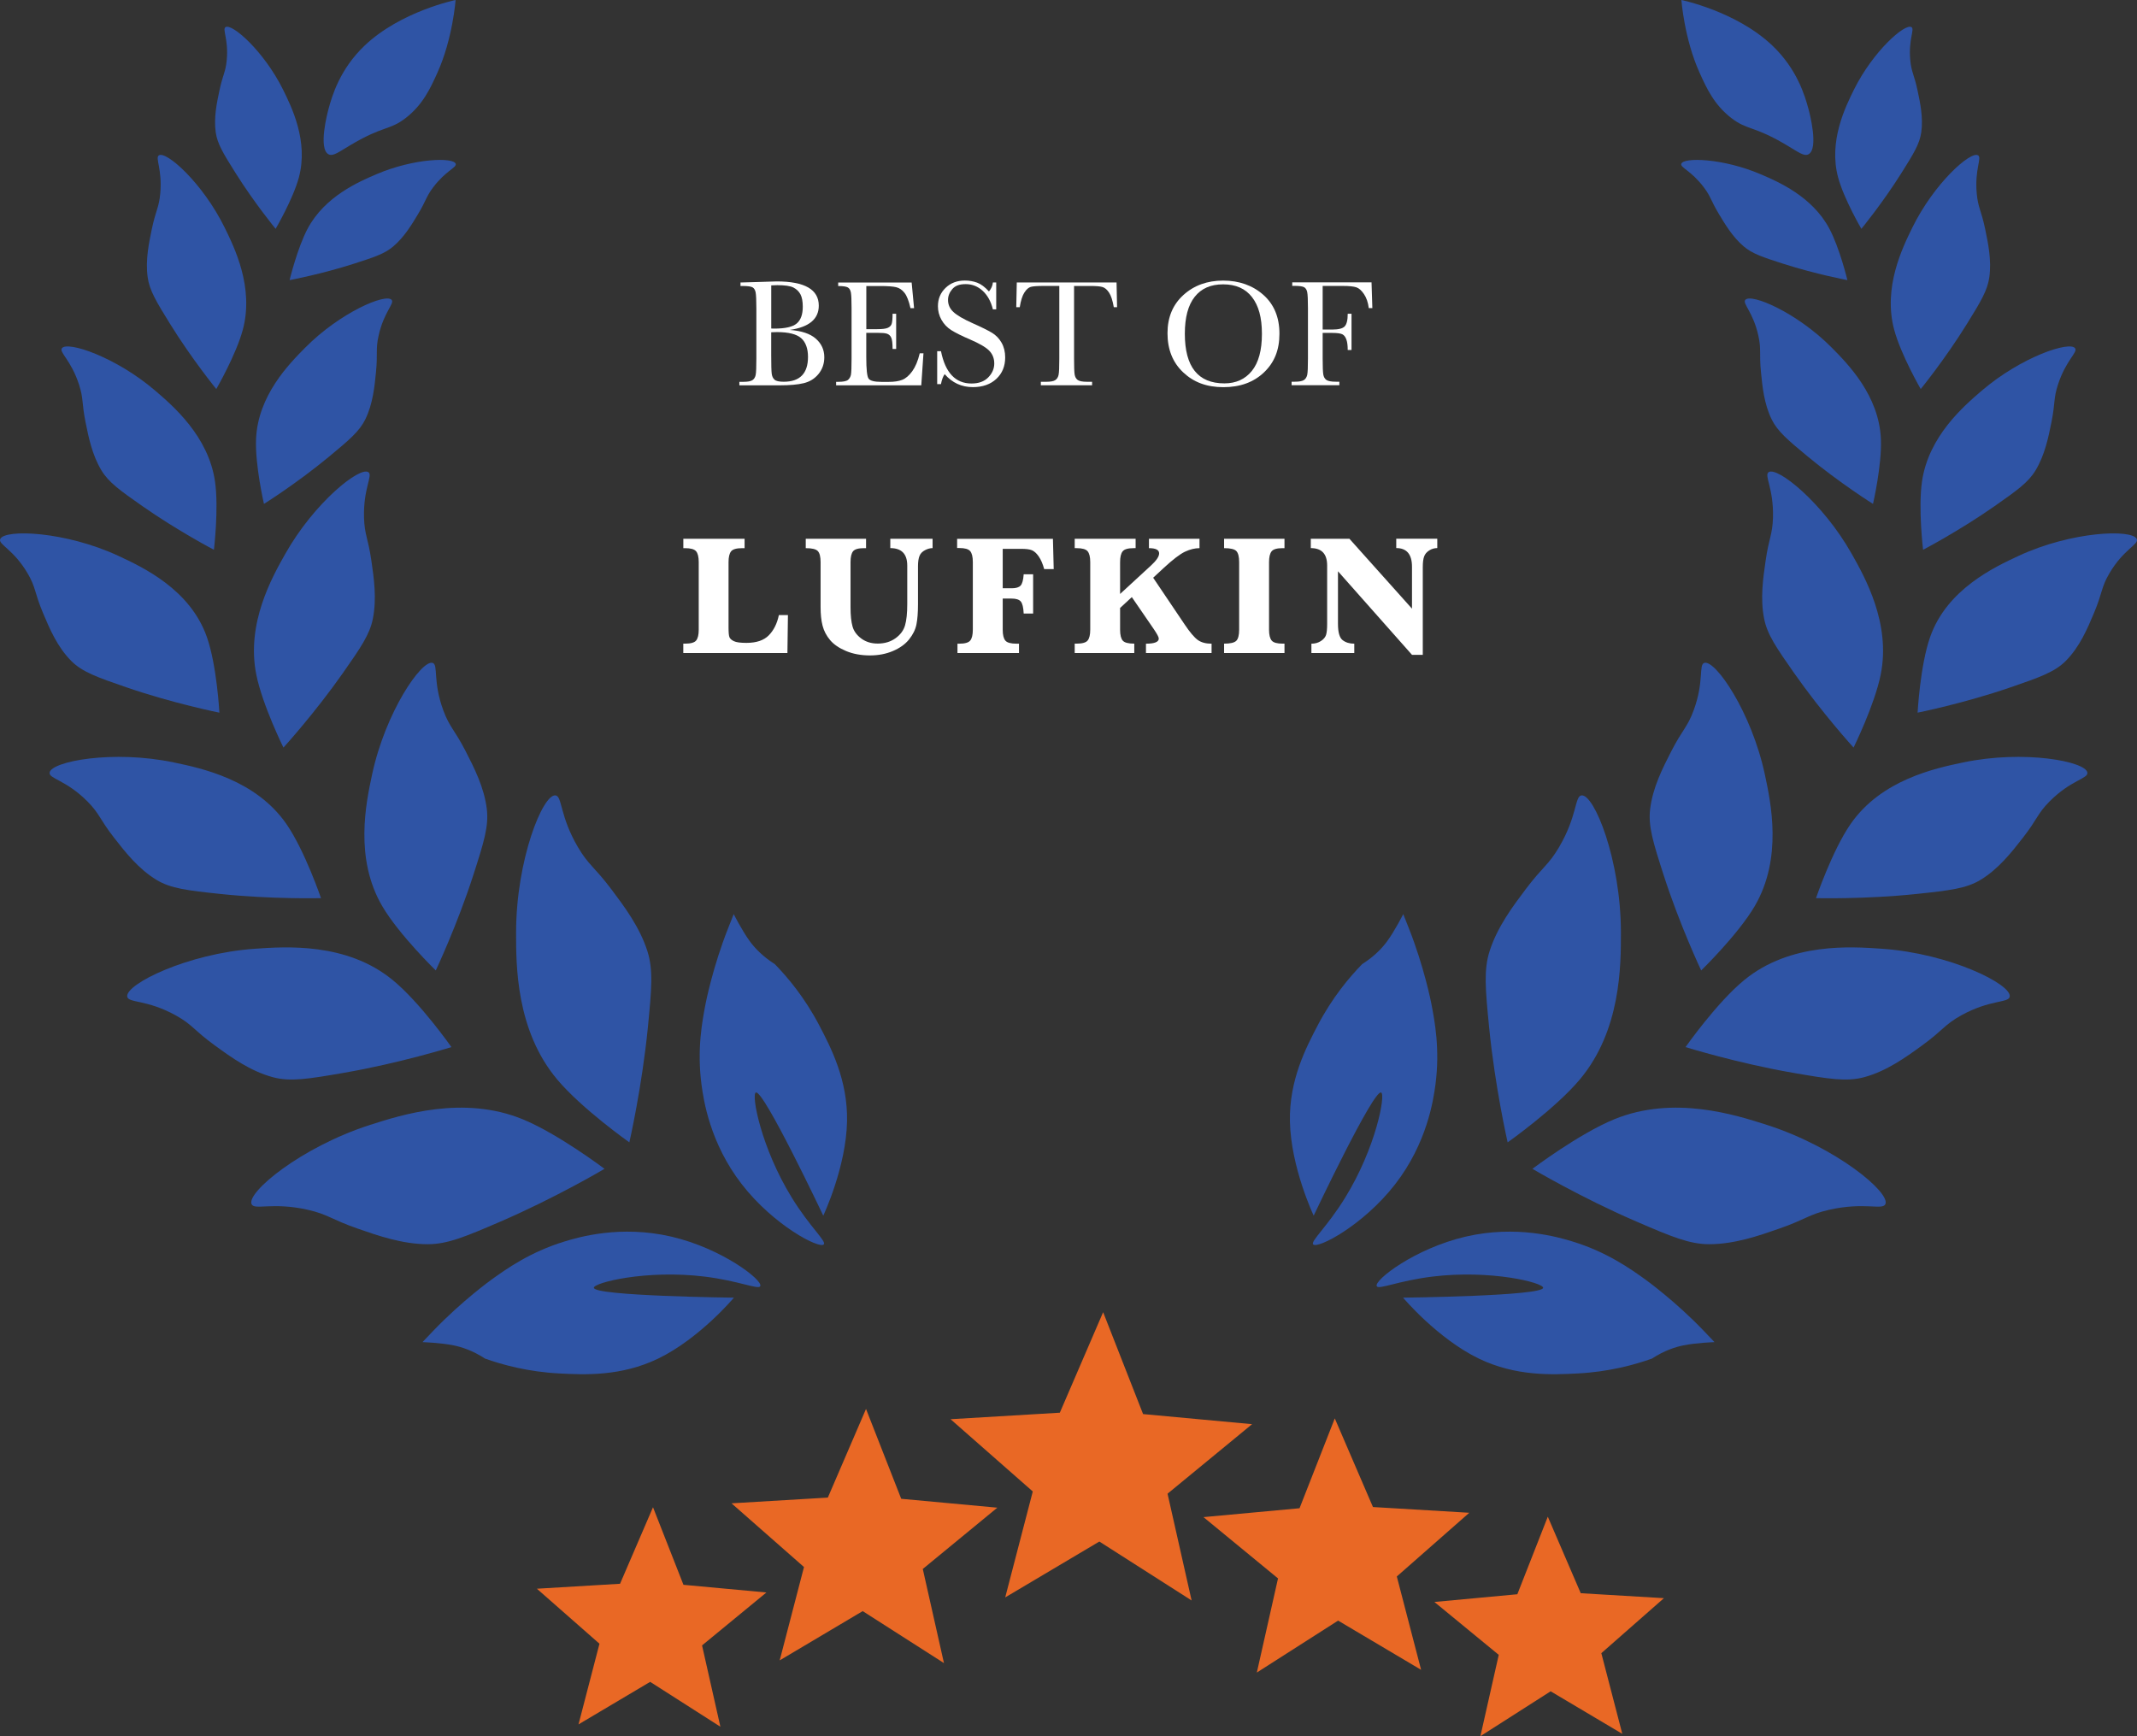 <?xml version="1.0" encoding="UTF-8"?>
<svg xmlns="http://www.w3.org/2000/svg" id="Layer_2" data-name="Layer 2" viewBox="0 0 495.4 402.5">
  <rect x="0" y="0" width="495.4" height="402.5" fill="#333333" stroke="none"/>
  <defs>
    <style>
      .cls-1 {
        fill: #2f54a5;
      }

      .cls-2 {
        fill: #fff;
      }

      .cls-3 {
        fill: #e96825;
      }
    </style>
  </defs>
  <g id="Ribbon_1" data-name="Ribbon 1">
    <g id="Text">
      <g>
        <path class="cls-2" d="M183.09,76.49c2.71.2,4.72.87,6.03,2.02s1.97,2.58,1.97,4.31c0,1.5-.45,2.79-1.34,3.88s-2.03,1.79-3.42,2.13-3.25.5-5.58.5h-9.35v-.81h.91c1.02,0,1.73-.13,2.12-.39s.64-.66.75-1.2.16-1.81.16-3.81v-11.6c0-1.93-.06-3.18-.17-3.74s-.35-.95-.7-1.16-1.14-.32-2.35-.32h-.46v-.81l3.92-.11,4.46-.14c6.52,0,9.77,1.88,9.77,5.62,0,1.55-.56,2.79-1.68,3.73s-2.8,1.57-5.05,1.9ZM178.78,76.16c.29.01.54.02.74.02,2.53,0,4.26-.4,5.19-1.2s1.39-2.09,1.39-3.87c0-1.24-.18-2.2-.54-2.88s-.91-1.2-1.63-1.57-1.97-.55-3.73-.55c-.46,0-.93.02-1.41.05v10ZM178.78,77.02v5.31c0,2.26.04,3.7.12,4.31s.3,1.07.66,1.39,1.06.47,2.12.47c1.88,0,3.28-.48,4.22-1.44s1.41-2.4,1.41-4.32-.53-3.42-1.59-4.35-2.93-1.4-5.6-1.4c-.42,0-.87.01-1.34.04Z"></path>
        <path class="cls-2" d="M213.24,81.91h.84l-.51,7.42h-19.74v-.81h.49c1.18,0,1.95-.16,2.29-.47s.57-.72.66-1.2.14-1.73.14-3.72v-11.69c0-1.82-.05-3.01-.15-3.59s-.33-.98-.69-1.2-1.11-.34-2.26-.34v-.81h17.03l.56,5.94h-.83c-.38-1.66-.83-2.84-1.38-3.54s-1.19-1.14-1.94-1.32-1.96-.27-3.62-.27h-3.3v10h2.53c1.16,0,1.97-.1,2.43-.3s.77-.5.91-.91.22-1.19.22-2.36h.83v8.16h-.83c0-1.32-.11-2.21-.33-2.66s-.55-.74-.98-.88-1.15-.2-2.17-.2h-2.62v5.64c0,2.82.18,4.49.54,4.98s1.34.75,2.94.75h1.78c1.25,0,2.29-.16,3.09-.48s1.58-.98,2.31-1.99,1.31-2.38,1.73-4.14Z"></path>
        <path class="cls-2" d="M217.26,89.08v-7.66h.88c1,4.99,3.36,7.49,7.08,7.49,1.68,0,2.97-.48,3.89-1.43s1.38-2.02,1.38-3.21-.4-2.2-1.21-3.01c-.81-.8-2.29-1.65-4.43-2.57-1.91-.82-3.35-1.54-4.32-2.15s-1.73-1.42-2.28-2.4-.82-2.03-.82-3.15c0-1.7.59-3.11,1.77-4.25s2.67-1.7,4.47-1.7c1.01,0,1.96.16,2.85.49s1.8,1.01,2.74,2.04c.54-.64.84-1.34.91-2.09h.77v6.24h-.77c-.45-1.82-1.23-3.25-2.36-4.29s-2.44-1.56-3.93-1.56-2.46.38-3.12,1.15-.99,1.61-.99,2.52c0,1.1.42,2.03,1.25,2.79.82.77,2.3,1.64,4.45,2.6,2.05.91,3.54,1.65,4.47,2.21s1.68,1.33,2.24,2.31.84,2.12.84,3.41c0,2.04-.68,3.7-2.04,4.97s-3.18,1.92-5.45,1.92c-2.61,0-4.79-1-6.54-3.01-.39.55-.67,1.32-.86,2.32h-.88Z"></path>
        <path class="cls-2" d="M236.4,71.22h-.81l.12-5.73h23.13l.12,5.73h-.76c-.27-1.57-.64-2.7-1.11-3.4s-.97-1.12-1.51-1.28-1.46-.24-2.76-.24h-3.83v16.82c0,1.86.04,3.09.13,3.67s.33,1.02.71,1.3,1.11.42,2.18.42h1.16v.81h-11.88v-.81h1.23c1.02,0,1.73-.13,2.12-.39s.64-.66.76-1.2.17-1.81.17-3.81v-16.82h-3.53c-1.54,0-2.57.07-3.09.22s-1.02.59-1.49,1.33-.82,1.86-1.06,3.38Z"></path>
        <path class="cls-2" d="M270.65,77.25c0-3.68,1.23-6.63,3.69-8.86s5.53-3.34,9.21-3.34,6.82,1.1,9.31,3.3,3.74,5.21,3.74,9.02-1.19,6.68-3.58,8.96-5.52,3.43-9.41,3.43-6.89-1.14-9.32-3.43-3.64-5.31-3.64-9.09ZM274.67,77.37c0,3.83.76,6.71,2.29,8.63s3.82,2.88,6.88,2.88c2.68,0,4.8-.96,6.36-2.88s2.34-4.79,2.34-8.6-.77-6.54-2.3-8.52-3.76-2.96-6.68-2.96-5.07.96-6.6,2.89-2.29,4.78-2.29,8.55Z"></path>
        <path class="cls-2" d="M317.95,65.49l.19,5.94h-.83c-.16-1.3-.53-2.38-1.1-3.23s-1.16-1.38-1.78-1.59-1.67-.32-3.15-.32h-4.66v10.11h2.23c1.44,0,2.4-.24,2.87-.73s.71-1.46.71-2.93h.88v8.4h-.88c0-1.02-.1-1.83-.31-2.42s-.51-1-.91-1.21-1.19-.33-2.36-.33h-2.23v5.92c0,1.88.05,3.1.14,3.68s.33,1.01.71,1.29,1.12.42,2.21.42h.81v.81h-11.07v-.81h.74c1.02,0,1.73-.13,2.12-.39s.64-.66.76-1.2.17-1.81.17-3.81v-11.69c0-1.9-.06-3.12-.17-3.67s-.35-.93-.7-1.14-1.14-.32-2.35-.32h-.42v-.81h18.39Z"></path>
      </g>
      <g>
        <path class="cls-2" d="M182.66,142.58l-.12,8.81h-24.14v-2.17h.39c1.33,0,2.19-.24,2.59-.73.4-.49.6-1.33.6-2.51v-15.66c0-1.21-.21-2.05-.62-2.53-.42-.48-1.27-.71-2.56-.71h-.39v-2.17h14.2v2.17h-.53c-1.33,0-2.19.24-2.59.73-.4.49-.6,1.33-.6,2.51v15.12c0,1.13.06,1.88.2,2.25.13.36.47.68,1.03.95.55.27,1.52.4,2.9.4,2.32,0,4.05-.58,5.2-1.75,1.15-1.17,1.93-2.73,2.34-4.7h2.11Z"></path>
        <path class="cls-2" d="M186.79,127.08v-2.17h13.98v2.17h-.45c-1.32,0-2.17.24-2.56.72s-.59,1.32-.59,2.52v10.45c0,1.9.16,3.4.47,4.49s1,2.02,2.05,2.79,2.32,1.15,3.79,1.15c1.6,0,2.97-.41,4.11-1.23,1.14-.82,1.88-1.82,2.22-3,.34-1.18.51-2.82.51-4.93v-8.91c0-2.71-1.31-4.06-3.93-4.06v-2.17h9.8v2.17c-.56,0-1.15.16-1.76.48-.61.32-1.04.76-1.27,1.33s-.35,1.36-.35,2.37v8.85c0,1.9-.12,3.45-.36,4.66-.24,1.2-.81,2.36-1.71,3.48s-2.15,2.01-3.75,2.69-3.38,1.02-5.33,1.02-3.88-.33-5.5-1.01-2.86-1.52-3.72-2.54-1.44-2.14-1.75-3.34c-.31-1.2-.46-2.63-.46-4.29v-10.45c0-1.25-.21-2.1-.64-2.56s-1.37-.68-2.81-.68Z"></path>
        <path class="cls-2" d="M232.45,138.76v7.23c0,1.21.21,2.05.62,2.53s1.28.71,2.6.71h.55v2.17h-14.26v-2.17h.39c1.31,0,2.17-.24,2.57-.73.4-.49.6-1.33.6-2.51v-15.7c0-1.21-.21-2.05-.62-2.53s-1.26-.71-2.55-.71h-.47v-2.13h22.21l.18,7.01h-2.21c-.33-1.2-.74-2.17-1.25-2.91s-1.04-1.22-1.58-1.45-1.38-.33-2.5-.33h-4.28v9.14h2.09c.99,0,1.68-.21,2.06-.63s.62-1.29.71-2.61h2.19v9.1h-2.19c-.07-1.42-.29-2.35-.68-2.8s-1.1-.67-2.13-.67h-2.05Z"></path>
        <path class="cls-2" d="M259.66,140.92v5.06c0,1.22.21,2.07.62,2.54s1.3.7,2.67.7v2.17h-13.81v-2.17h.41c1.33,0,2.19-.24,2.59-.73s.6-1.33.6-2.51v-15.66c0-1.21-.21-2.05-.62-2.53s-1.27-.71-2.57-.71h-.41v-2.17h14.12v2.17h-.43c-1.32,0-2.17.24-2.57.73s-.6,1.33-.6,2.51v7.38l7.17-6.6c1.25-1.15,1.88-2.08,1.88-2.81,0-.81-.79-1.21-2.36-1.21v-2.17h11.72v2.17c-1.07,0-2.19.27-3.36.82s-2.83,1.82-4.98,3.81l-2.4,2.23,7.29,10.82c1.22,1.82,2.24,3.02,3.04,3.6s1.87.87,3.21.87v2.17h-15.21v-2.17c1.98,0,2.97-.4,2.97-1.19,0-.34-.4-1.09-1.21-2.27l-5.04-7.34-2.7,2.5Z"></path>
        <path class="cls-2" d="M283.77,127.08v-2.17h14v2.17h-.41c-1.32,0-2.17.24-2.57.73s-.6,1.33-.6,2.51v15.66c0,1.21.21,2.05.62,2.53s1.26.71,2.55.71h.41v2.17h-14v-2.17c1.41,0,2.34-.21,2.8-.64s.69-1.3.69-2.6v-15.66c0-1.26-.22-2.12-.65-2.57s-1.38-.67-2.84-.67Z"></path>
        <path class="cls-2" d="M310.17,132.45v12.17c0,1.95.35,3.21,1.06,3.77s1.62.84,2.72.84v2.17h-9.94v-2.17c.85,0,1.58-.21,2.21-.62s1.02-.89,1.19-1.43.25-1.39.25-2.55v-13.52c0-2.7-1.26-4.04-3.79-4.04v-2.17h8.95l14.51,16.21v-9.71c0-2.89-1.22-4.34-3.65-4.34v-2.17h9.51v2.17c-.66,0-1.29.18-1.87.55s-.97.83-1.18,1.4-.31,1.39-.31,2.47v20.33h-2.5l-17.17-19.38Z"></path>
      </g>
    </g>
    <g id="Stars">
      <polygon class="cls-3" points="276.24 371.04 254.85 357.38 233.03 370.33 239.42 345.77 220.36 329.02 245.69 327.51 255.73 304.21 264.99 327.83 290.26 330.17 270.66 346.29 276.24 371.04"></polygon>
      <polygon class="cls-3" points="218.83 385.56 199.99 373.51 180.75 384.93 186.38 363.29 169.58 348.52 191.91 347.19 200.76 326.64 208.92 347.47 231.2 349.53 213.92 363.74 218.83 385.56"></polygon>
      <polygon class="cls-3" points="167 400.31 150.72 389.91 134.11 399.77 138.97 381.07 124.46 368.32 143.74 367.17 151.38 349.43 158.44 367.41 177.67 369.19 162.75 381.46 167 400.31"></polygon>
      <polygon class="cls-3" points="291.36 387.75 310.2 375.71 329.44 387.12 323.81 365.48 340.61 350.71 318.28 349.38 309.43 328.83 301.26 349.66 278.99 351.72 296.27 365.93 291.36 387.75"></polygon>
      <polygon class="cls-3" points="343.19 402.5 359.47 392.1 376.08 401.96 371.22 383.26 385.73 370.51 366.45 369.36 358.81 351.62 351.75 369.6 332.52 371.39 347.44 383.65 343.19 402.5"></polygon>
    </g>
    <g id="Leaves">
      <path class="cls-1" d="M105.62,0h0s-12.68,2.6-21.04,10.52c-5.84,5.53-7.62,11.8-8.42,14.73-.23.85-2.44,9.22,0,10.52,1.05.55,2.33-.51,5.3-2.26,7.5-4.43,8.83-3.25,12.59-6.15,4.01-3.1,5.76-6.98,7.36-10.52C104.95,9,105.62,0,105.62,0Z"></path>
      <path class="cls-1" d="M63.89,53.06h0s4.03-6.88,5.39-11.9c2.27-8.41-1.68-16.36-3.68-20.41-4.42-8.89-11.83-15.41-13.32-14.46-.8.51.74,2.78.28,7.65-.26,2.83-.9,3.29-1.7,7.09-.61,2.86-1.32,6.24-.85,9.64.37,2.66,1.76,4.93,4.54,9.35,4.4,7.02,9.35,13.04,9.35,13.04Z"></path>
      <path class="cls-1" d="M50.14,90.19h0s4.61-7.97,6.16-13.79c2.6-9.75-1.92-18.95-4.22-23.64-5.06-10.3-13.54-17.85-15.25-16.74-.92.59.84,3.22.32,8.86-.3,3.28-1.03,3.82-1.95,8.21-.69,3.31-1.51,7.22-.97,11.16.42,3.08,2.02,5.71,5.19,10.83,5.03,8.13,10.7,15.1,10.71,15.1Z"></path>
      <path class="cls-1" d="M49.59,127.46h0s1.16-9.6.25-15.85c-1.52-10.47-9.69-17.47-13.85-21.04-9.14-7.83-20.45-11.6-21.65-9.82-.64.95,2.14,2.75,3.98,8.41,1.07,3.29.59,4.1,1.51,8.72.7,3.48,1.53,7.59,3.68,11.16,1.68,2.79,4.31,4.66,9.49,8.29,8.22,5.75,16.58,10.12,16.58,10.12Z"></path>
      <path class="cls-1" d="M50.86,165.23h0s-.58-10.96-2.91-17.57c-3.9-11.07-14.9-16.18-20.5-18.79-12.31-5.72-26.34-6.25-27.39-3.91-.56,1.26,3.07,2.35,6.37,8.01,1.92,3.29,1.52,4.34,3.54,9.14,1.52,3.62,3.32,7.89,6.57,11.14,2.54,2.54,6,3.77,12.82,6.11,10.81,3.72,21.5,5.86,21.51,5.86Z"></path>
      <path class="cls-1" d="M74.41,208.21h0s-3.74-10.98-7.99-17.14c-7.13-10.33-19.72-12.97-26.12-14.31-14.09-2.96-28.42-.25-28.8,2.36-.21,1.41,3.78,1.68,8.74,6.65,2.88,2.89,2.78,4.05,6.21,8.45,2.58,3.31,5.63,7.23,9.85,9.78,3.3,1.99,7.15,2.44,14.71,3.24,12,1.27,23.42.98,23.42.98Z"></path>
      <path class="cls-1" d="M104.65,242.75h0s-7.3-10.4-13.67-15.59c-10.66-8.7-24.73-7.71-31.89-7.21-15.74,1.11-30,8.23-29.6,11.08.21,1.54,4.5.63,11.24,4.36,3.92,2.17,4.17,3.42,9.12,7.01,3.73,2.71,8.14,5.9,13.36,7.32,4.08,1.11,8.27.42,16.48-1,13.02-2.25,24.95-5.97,24.96-5.97Z"></path>
      <path class="cls-1" d="M140.15,270.98s-10.78-8.14-18.99-11.5c-13.76-5.63-28.1-1.02-35.4,1.32-16.04,5.16-28.72,15.73-27.43,18.38.69,1.43,4.87-.56,13.03,1.29,4.74,1.08,5.39,2.22,11.64,4.39,4.71,1.64,10.28,3.58,16.15,3.59,4.59,0,8.74-1.74,16.85-5.24,12.87-5.55,24.15-12.24,24.16-12.25Z"></path>
      <path class="cls-1" d="M176.25,298.15c.61-1.36-8.81-8.71-20.63-11.46-11.78-2.74-21.52.13-24.83,1.15-7.96,2.45-13.44,6.37-16.81,8.79,0,0-6.89,4.93-13.64,12-.05.05-2.4,2.52-2.4,2.52h0s4.26.14,7.26.76c1.85.38,4.38,1.19,7.26,3.06,3.97,1.41,9.88,3.06,17.19,3.44,5.78.3,14.28.73,22.92-3.44,9.62-4.65,17.57-14.13,17.57-14.13h0s-32.38-.37-32.47-2.29c-.05-1.18,12.13-4.25,25.63-2.6,7.96.97,12.55,3.12,12.95,2.22Z"></path>
      <path class="cls-1" d="M190.97,288.49c-.99,1.12-11.59-4.37-19.02-13.96-7.41-9.57-8.86-19.61-9.32-23.04-1.1-8.26.18-14.87.97-18.94,0,0,1.61-8.32,5.21-17.4.02-.06,1.28-3.23,1.28-3.23h0s1.91,3.81,3.72,6.28c1.12,1.53,2.91,3.48,5.81,5.32,2.94,3.02,6.9,7.7,10.3,14.19,2.68,5.13,6.63,12.67,6.44,22.26-.21,10.68-5.51,21.86-5.51,21.86h0s-13.85-29.27-15.63-28.55c-1.1.44,1.2,12.8,8.33,24.37,4.21,6.83,8.07,10.1,7.42,10.84Z"></path>
      <path class="cls-1" d="M67.13,64.95h0s1.8-7.46,4.18-11.93c3.99-7.5,11.87-10.88,15.88-12.6,8.81-3.78,18.08-4.01,18.46-2.41.21.86-2.32,1.57-5.21,5.39-1.68,2.22-1.56,2.94-3.5,6.19-1.47,2.45-3.2,5.34-5.75,7.52-1.99,1.71-4.42,2.51-9.19,4.04-7.57,2.43-14.86,3.79-14.86,3.79Z"></path>
      <path class="cls-1" d="M61.19,116.82h0s-2.09-9.03-1.83-15.05c.43-10.09,7.67-17.41,11.36-21.14,8.11-8.2,18.73-12.7,20.07-11.11.72.85-1.81,2.79-3.03,8.33-.71,3.21-.16,3.95-.6,8.42-.33,3.37-.72,7.34-2.46,10.92-1.36,2.79-3.72,4.79-8.4,8.66-7.42,6.15-15.11,10.98-15.12,10.98Z"></path>
      <path class="cls-1" d="M65.71,173.32h0s-4.88-9.87-6.3-16.94c-2.37-11.85,3.65-22.53,6.72-27.97,6.74-11.95,17.34-20.37,19.29-18.93,1.05.78-1.23,3.79-1.03,10.58.12,3.95.94,4.64,1.71,9.96.58,4.01,1.27,8.75.34,13.42-.72,3.65-2.81,6.68-6.94,12.58-6.56,9.36-13.78,17.29-13.79,17.29Z"></path>
      <path class="cls-1" d="M101.03,224.99h0s-8.51-8.26-12.41-14.9c-6.52-11.13-3.76-24.02-2.35-30.58,3.09-14.42,11.47-26.61,14.02-25.83,1.37.42-.02,4.25,2.49,11.04,1.46,3.94,2.56,4.36,5.18,9.46,1.97,3.85,4.3,8.39,4.9,13.43.47,3.94-.71,7.72-3.09,15.12-3.77,11.74-8.75,22.25-8.75,22.26Z"></path>
      <path class="cls-1" d="M145.9,264.84s-11.04-7.79-16.74-14.59c-9.55-11.39-9.53-26.45-9.52-34.12.02-16.85,6.23-32.15,9.15-31.73,1.57.22.95,4.81,5.2,12.02,2.47,4.19,3.75,4.46,7.73,9.74,3,3.99,6.54,8.7,8.34,14.28,1.41,4.37,1,8.85.14,17.65-1.37,13.95-4.3,26.73-4.3,26.74Z"></path>
      <path class="cls-1" d="M389.78,0h0s12.68,2.6,21.04,10.52c5.84,5.53,7.62,11.8,8.42,14.73.23.85,2.44,9.22,0,10.52-1.05.55-2.33-.51-5.3-2.26-7.5-4.43-8.83-3.25-12.59-6.15-4.01-3.1-5.76-6.98-7.36-10.52-3.54-7.83-4.21-16.83-4.21-16.83Z"></path>
      <path class="cls-1" d="M431.51,53.06h0s-4.03-6.88-5.39-11.9c-2.27-8.41,1.68-16.36,3.68-20.41,4.42-8.89,11.83-15.41,13.32-14.46.8.51-.74,2.78-.28,7.65.26,2.83.9,3.29,1.7,7.09.61,2.86,1.32,6.24.85,9.64-.37,2.66-1.76,4.93-4.54,9.35-4.4,7.02-9.35,13.04-9.35,13.04Z"></path>
      <path class="cls-1" d="M445.26,90.19h0s-4.61-7.97-6.16-13.79c-2.6-9.75,1.92-18.95,4.22-23.64,5.06-10.3,13.54-17.85,15.25-16.74.92.59-.84,3.22-.32,8.86.3,3.28,1.03,3.82,1.95,8.21.69,3.31,1.51,7.22.97,11.16-.42,3.08-2.02,5.71-5.19,10.83-5.03,8.13-10.7,15.1-10.71,15.1Z"></path>
      <path class="cls-1" d="M445.81,127.46h0s-1.16-9.6-.25-15.85c1.52-10.47,9.69-17.47,13.85-21.04,9.14-7.83,20.45-11.6,21.65-9.82.64.95-2.14,2.75-3.98,8.41-1.07,3.29-.59,4.1-1.51,8.72-.7,3.48-1.53,7.59-3.68,11.16-1.68,2.79-4.31,4.66-9.49,8.29-8.22,5.75-16.58,10.12-16.58,10.12Z"></path>
      <path class="cls-1" d="M444.54,165.23h0s.58-10.96,2.91-17.57c3.9-11.07,14.9-16.18,20.5-18.79,12.31-5.72,26.34-6.25,27.39-3.91.56,1.26-3.07,2.35-6.37,8.01-1.92,3.29-1.52,4.34-3.54,9.14-1.52,3.62-3.32,7.89-6.57,11.14-2.54,2.54-6,3.77-12.82,6.11-10.81,3.72-21.5,5.86-21.51,5.86Z"></path>
      <path class="cls-1" d="M420.99,208.21h0s3.74-10.98,7.99-17.14c7.13-10.33,19.72-12.97,26.12-14.31,14.09-2.96,28.42-.25,28.8,2.36.21,1.41-3.78,1.68-8.74,6.65-2.88,2.89-2.78,4.05-6.21,8.45-2.58,3.31-5.63,7.23-9.85,9.78-3.3,1.99-7.15,2.44-14.71,3.24-12,1.27-23.42.98-23.42.98Z"></path>
      <path class="cls-1" d="M390.74,242.75h0s7.3-10.4,13.67-15.59c10.66-8.7,24.73-7.71,31.89-7.21,15.74,1.11,30,8.23,29.6,11.08-.21,1.54-4.5.63-11.24,4.36-3.92,2.17-4.17,3.42-9.12,7.01-3.73,2.71-8.14,5.9-13.36,7.32-4.08,1.11-8.27.42-16.48-1-13.02-2.25-24.95-5.97-24.96-5.97Z"></path>
      <path class="cls-1" d="M355.24,270.98s10.78-8.14,18.99-11.5c13.76-5.63,28.1-1.02,35.4,1.32,16.04,5.16,28.72,15.73,27.43,18.38-.69,1.43-4.87-.56-13.03,1.29-4.74,1.08-5.39,2.22-11.64,4.39-4.71,1.64-10.28,3.58-16.15,3.59-4.59,0-8.74-1.74-16.85-5.24-12.87-5.55-24.15-12.24-24.16-12.25Z"></path>
      <path class="cls-1" d="M319.15,298.15c-.61-1.36,8.81-8.71,20.63-11.46,11.78-2.74,21.52.13,24.83,1.15,7.96,2.45,13.44,6.37,16.81,8.79,0,0,6.89,4.93,13.64,12,.05.05,2.4,2.52,2.4,2.52h0s-4.26.14-7.26.76c-1.85.38-4.38,1.19-7.26,3.06-3.97,1.41-9.88,3.06-17.19,3.44-5.78.3-14.28.73-22.92-3.44-9.62-4.65-17.57-14.13-17.57-14.13h0s32.38-.37,32.47-2.29c.05-1.18-12.13-4.25-25.63-2.6-7.96.97-12.55,3.12-12.95,2.22Z"></path>
      <path class="cls-1" d="M304.42,288.49c.99,1.12,11.59-4.37,19.02-13.96,7.41-9.57,8.86-19.61,9.32-23.04,1.1-8.26-.18-14.87-.97-18.94,0,0-1.61-8.32-5.21-17.4-.02-.06-1.28-3.23-1.28-3.23h0s-1.91,3.81-3.72,6.28c-1.12,1.53-2.91,3.48-5.81,5.32-2.94,3.02-6.9,7.7-10.3,14.19-2.68,5.13-6.63,12.67-6.44,22.26.21,10.68,5.51,21.86,5.51,21.86h0s13.85-29.27,15.63-28.55c1.1.44-1.2,12.8-8.33,24.37-4.21,6.83-8.07,10.1-7.42,10.84Z"></path>
      <path class="cls-1" d="M428.27,64.95h0s-1.8-7.46-4.18-11.93c-3.99-7.5-11.87-10.88-15.88-12.6-8.81-3.78-18.08-4.01-18.46-2.41-.21.86,2.32,1.57,5.21,5.39,1.68,2.22,1.56,2.94,3.5,6.19,1.47,2.45,3.2,5.34,5.75,7.52,1.99,1.71,4.42,2.51,9.19,4.04,7.57,2.43,14.86,3.79,14.86,3.79Z"></path>
      <path class="cls-1" d="M434.2,116.82h0s2.09-9.03,1.83-15.05c-.43-10.09-7.67-17.41-11.36-21.14-8.11-8.2-18.73-12.7-20.07-11.11-.72.85,1.81,2.79,3.03,8.33.71,3.21.16,3.95.6,8.42.33,3.37.72,7.34,2.46,10.92,1.36,2.79,3.72,4.79,8.4,8.66,7.42,6.15,15.11,10.98,15.12,10.98Z"></path>
      <path class="cls-1" d="M429.69,173.32h0s4.88-9.87,6.3-16.94c2.37-11.85-3.65-22.53-6.72-27.97-6.74-11.95-17.34-20.37-19.29-18.93-1.05.78,1.23,3.79,1.03,10.58-.12,3.95-.94,4.64-1.71,9.96-.58,4.01-1.27,8.75-.34,13.42.72,3.65,2.81,6.68,6.94,12.58,6.56,9.36,13.78,17.29,13.79,17.29Z"></path>
      <path class="cls-1" d="M394.36,224.99h0s8.51-8.26,12.41-14.9c6.52-11.13,3.76-24.02,2.35-30.58-3.09-14.42-11.47-26.61-14.02-25.83-1.37.42.02,4.25-2.49,11.04-1.46,3.94-2.56,4.36-5.18,9.46-1.97,3.85-4.3,8.39-4.9,13.43-.47,3.94.71,7.72,3.09,15.12,3.77,11.74,8.75,22.25,8.75,22.26Z"></path>
      <path class="cls-1" d="M349.5,264.84s11.04-7.79,16.74-14.59c9.55-11.39,9.53-26.45,9.52-34.12-.02-16.85-6.23-32.15-9.15-31.73-1.57.22-.95,4.81-5.2,12.02-2.47,4.19-3.75,4.46-7.73,9.74-3,3.99-6.54,8.7-8.34,14.28-1.41,4.37-1,8.85-.14,17.65,1.37,13.95,4.3,26.73,4.3,26.74Z"></path>
    </g>
  </g>
</svg>

